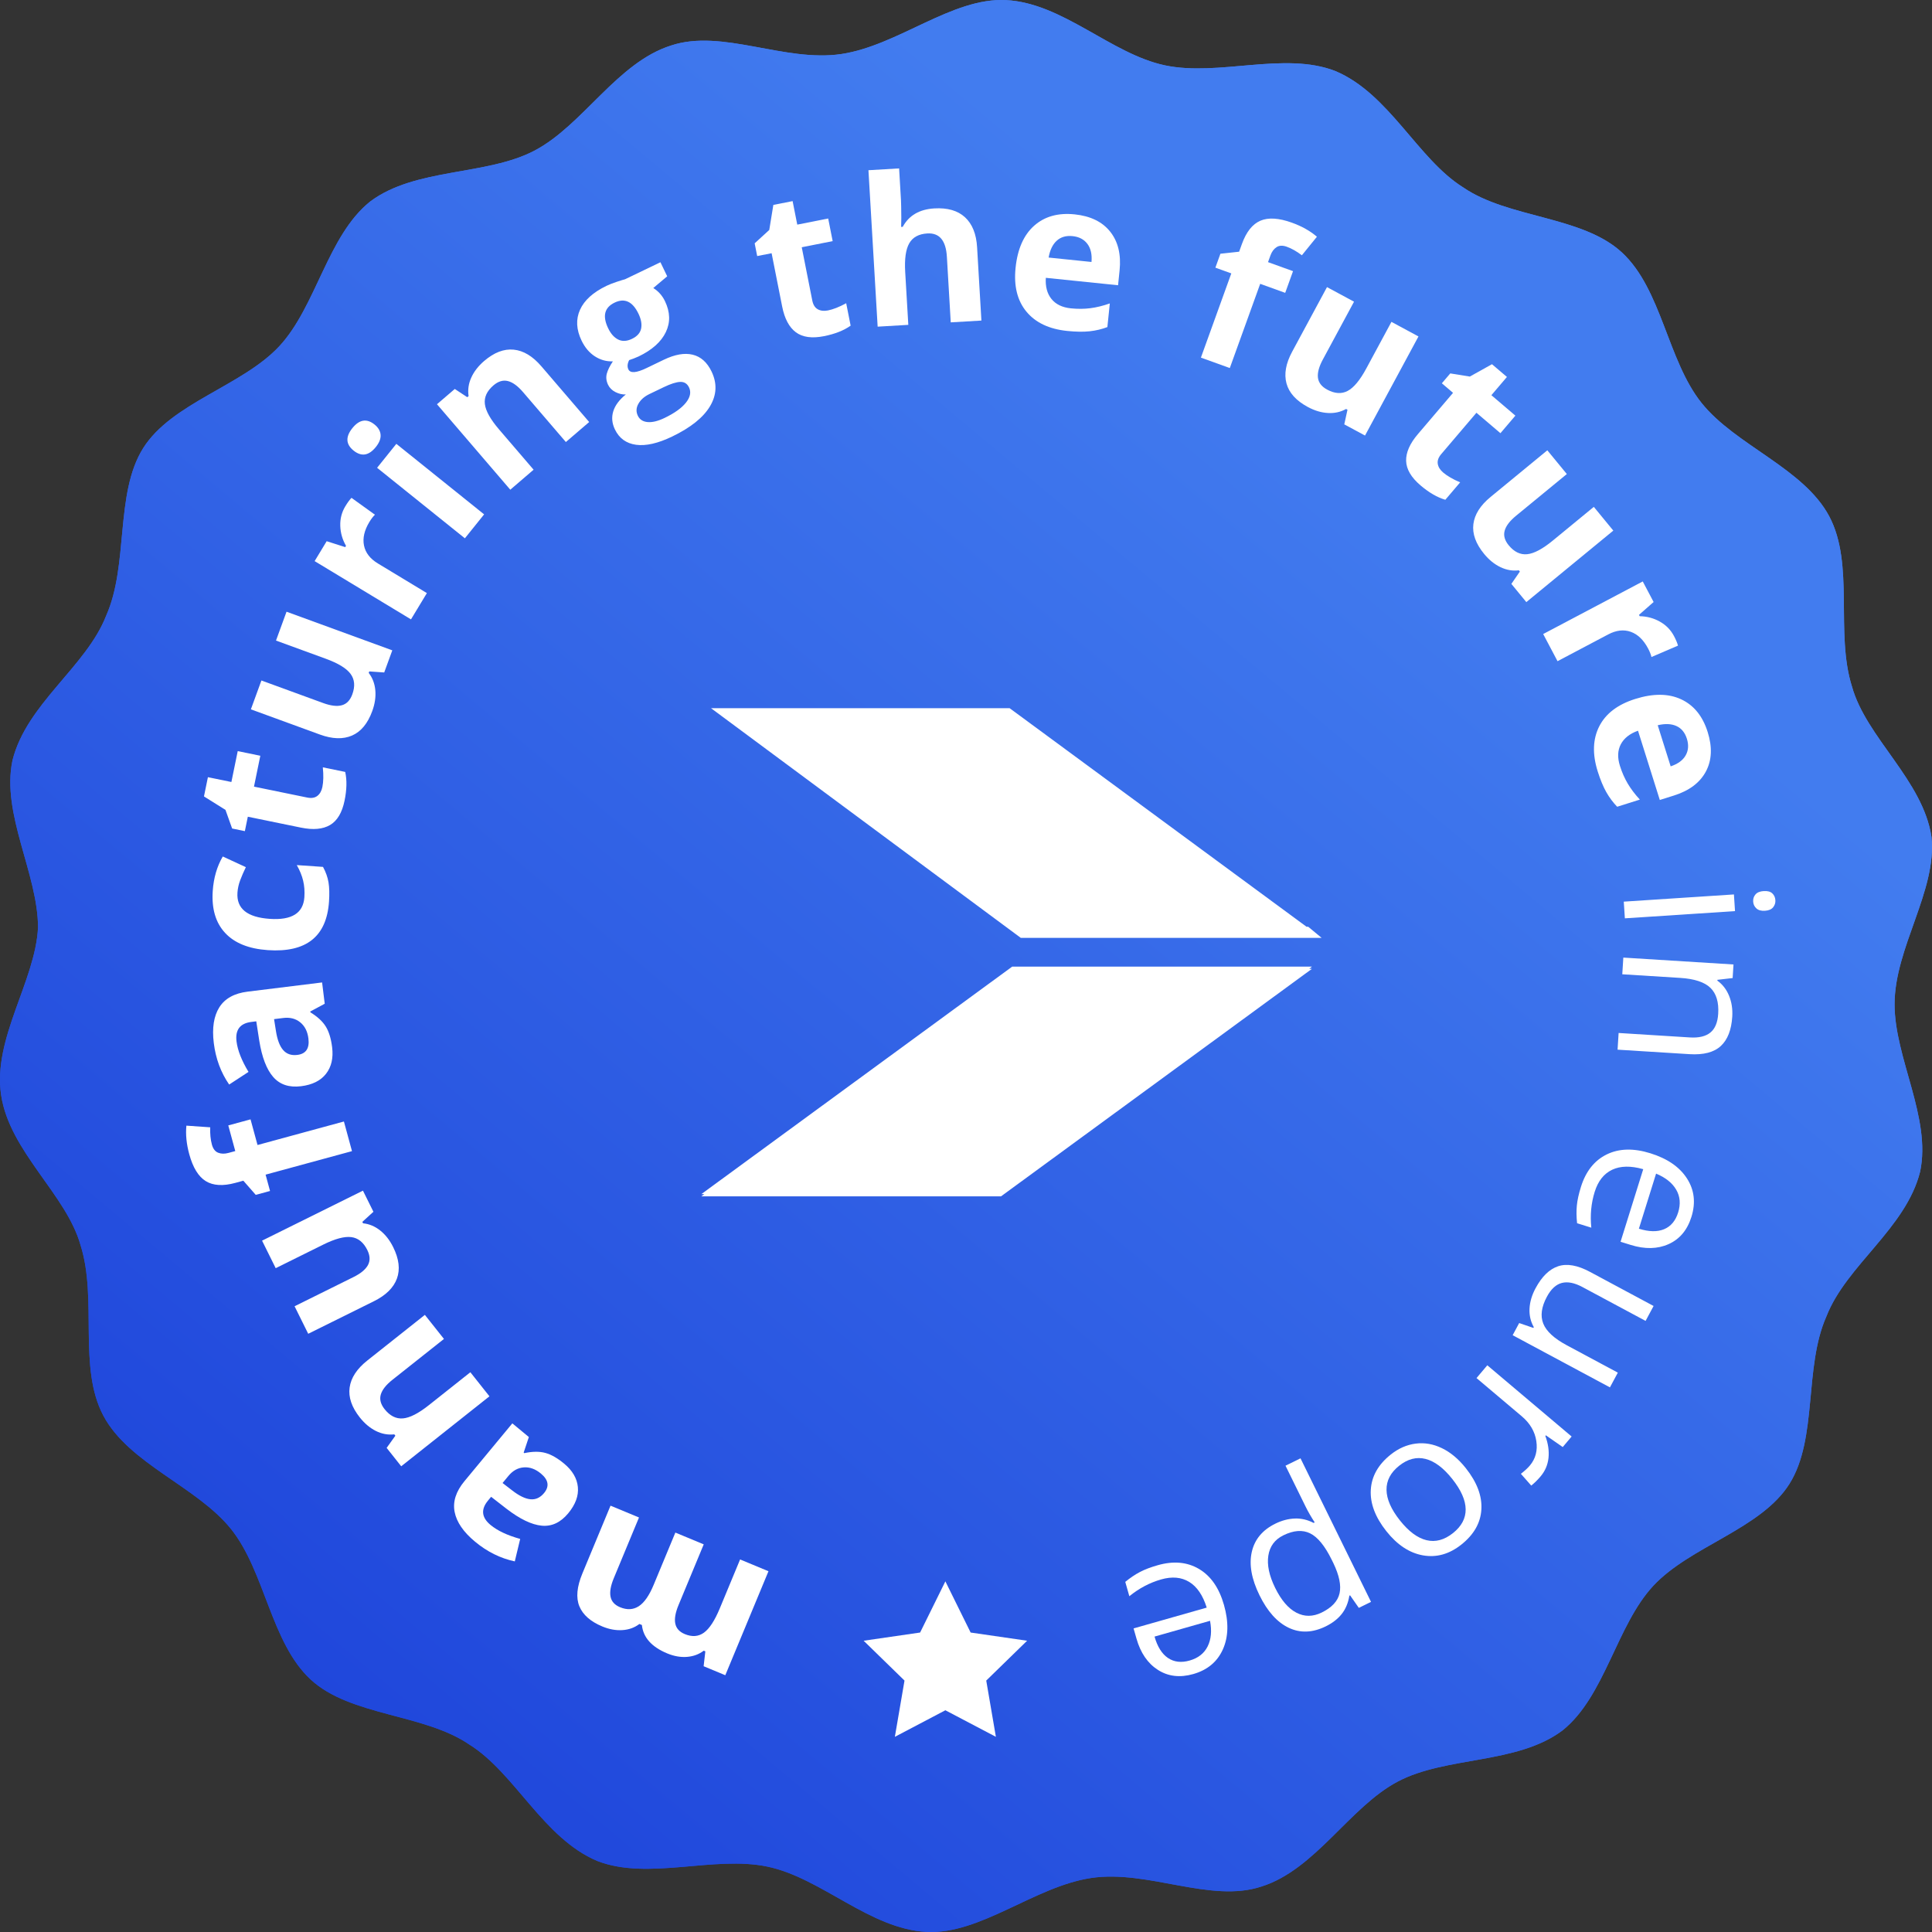 <?xml version="1.0" encoding="UTF-8"?>
<svg width="281px" height="281px" viewBox="0 0 281 281" version="1.1" xmlns="http://www.w3.org/2000/svg" xmlns:xlink="http://www.w3.org/1999/xlink">
    <rect x="0" y="0" width="281" height="281" fill="#333333" stroke="none"/>
    <title>Group 9</title>
    <defs>
        <linearGradient x1="70.599%" y1="21.714%" x2="15.261%" y2="87.834%" id="linearGradient-1">
            <stop stop-color="#427CEF" offset="0%"></stop>
            <stop stop-color="#1F46DB" offset="100%"></stop>
        </linearGradient>
    </defs>
    <g id="Page-1" stroke="none" stroke-width="1" fill="none" fill-rule="evenodd">
        <g id="Badge" transform="translate(-24, -128)">
            <g id="Group-9" transform="translate(24, 128)">
                <path d="M280.924,121.729 C279.685,113.477 271.427,107.289 269.363,99.862 C266.886,92.022 269.776,82.12 266.06,75.107 C262.343,68.094 252.434,64.793 247.48,58.604 C242.526,52.416 241.699,42.101 235.919,36.737 C230.138,31.373 219.404,31.787 212.798,27.247 C206.192,23.121 202.064,13.632 194.219,10.332 C186.786,7.444 177.291,11.157 169.446,9.507 C161.601,7.857 154.583,0.431 146.325,0.017 C138.48,-0.395 130.635,6.618 122.378,7.857 C114.12,9.095 105.038,4.143 97.605,6.618 C89.76,9.094 84.806,18.171 77.786,21.883 C70.768,25.597 60.446,24.358 53.839,29.31 C47.646,34.26 45.994,44.575 40.628,50.351 C35.259,56.127 24.938,58.603 20.809,65.203 C16.68,71.804 18.744,82.119 15.441,89.546 C12.551,96.973 3.879,102.335 1.815,110.587 C0.163,118.426 5.531,127.09 5.531,134.929 C5.119,142.768 -1.074,151.02 0.163,159.271 C1.402,167.523 9.66,173.711 11.724,181.138 C14.201,188.978 11.312,198.88 15.028,205.893 C18.744,212.906 28.654,216.207 33.607,222.396 C38.561,228.584 39.388,238.899 45.169,244.263 C50.949,249.627 61.684,249.213 68.289,253.753 C74.895,257.879 79.024,267.368 86.869,270.668 C94.301,273.556 103.796,269.843 111.641,271.493 C119.486,273.143 126.505,280.569 134.762,280.983 C142.607,281.395 150.452,274.382 158.71,273.143 C166.967,271.905 176.05,276.857 183.482,274.382 C191.327,271.906 196.281,262.829 203.301,259.117 C210.319,255.403 220.641,256.642 227.249,251.69 C233.442,246.74 235.094,236.425 240.46,230.649 C245.828,224.873 256.15,222.397 260.279,215.797 C264.408,209.196 262.343,198.881 265.647,191.454 C268.536,184.027 277.208,178.665 279.272,170.413 C280.924,162.574 275.556,153.91 275.556,146.071 C275.556,137.82 281.749,129.568 280.924,121.729 Z" id="Shape" fill="url(#linearGradient-1)" fill-rule="nonzero"></path>
                <polygon id="Shape" fill="#FFFFFF" fill-rule="nonzero" points="190.27 134.79 190.028 134.79 146.84 103 105.696 103 103.41 103 148.473 136.412 192.229 136.412"></polygon>
                <polygon id="Shape" fill="#FFFFFF" fill-rule="nonzero" points="190.819 140.588 147.223 140.588 102 173.682 102.439 173.682 102 174 145.596 174 190.819 140.91 190.429 140.91"></polygon>
                <path d="M133.546,231.746 C80.607,231.746 45.964,183.397 46.964,138.849 C47.964,94.301 74.609,46.746 140.5,46.746 C206.391,46.746 236.275,96.408 236.275,135.055 C236.275,173.702 220,223.96 148.28,231.746" id="Path-2"></path>
                <path d="M280.924,121.729 C279.685,113.477 271.427,107.289 269.363,99.862 C266.886,92.022 269.776,82.12 266.06,75.107 C262.343,68.094 252.434,64.793 247.48,58.604 C242.526,52.416 241.699,42.101 235.919,36.737 C230.138,31.373 219.404,31.787 212.798,27.247 C206.192,23.121 202.064,13.632 194.219,10.332 C186.786,7.444 177.291,11.157 169.446,9.507 C161.601,7.857 154.583,0.431 146.325,0.017 C138.48,-0.395 130.635,6.618 122.378,7.857 C114.12,9.095 105.038,4.143 97.605,6.618 C89.76,9.094 84.806,18.171 77.786,21.883 C70.768,25.597 60.446,24.358 53.839,29.31 C47.646,34.26 45.994,44.575 40.628,50.351 C35.259,56.127 24.938,58.603 20.809,65.203 C16.68,71.804 18.744,82.119 15.441,89.546 C12.551,96.973 3.879,102.335 1.815,110.587 C0.163,118.426 5.531,127.09 5.531,134.929 C5.119,142.768 -1.074,151.02 0.163,159.271 C1.402,167.523 9.66,173.711 11.724,181.138 C14.201,188.978 11.312,198.88 15.028,205.893 C18.744,212.906 28.654,216.207 33.607,222.396 C38.561,228.584 39.388,238.899 45.169,244.263 C50.949,249.627 61.684,249.213 68.289,253.753 C74.895,257.879 79.024,267.368 86.869,270.668 C94.301,273.556 103.796,269.843 111.641,271.493 C119.486,273.143 126.505,280.569 134.762,280.983 C142.607,281.395 150.452,274.382 158.71,273.143 C166.967,271.905 176.05,276.857 183.482,274.382 C191.327,271.906 196.281,262.829 203.301,259.117 C210.319,255.403 220.641,256.642 227.249,251.69 C233.442,246.74 235.094,236.425 240.46,230.649 C245.828,224.873 256.15,222.397 260.279,215.797 C264.408,209.196 262.343,198.881 265.647,191.454 C268.536,184.027 277.208,178.665 279.272,170.413 C280.924,162.574 275.556,153.91 275.556,146.071 C275.556,137.82 281.749,129.568 280.924,121.729 Z" id="Shape" fill="url(#linearGradient-1)" fill-rule="nonzero"></path>
                <polygon id="Shape" fill="#FFFFFF" fill-rule="nonzero" points="190.27 134.79 190.028 134.79 146.84 103 105.696 103 103.41 103 148.473 136.412 192.229 136.412"></polygon>
                <polygon id="Shape" fill="#FFFFFF" fill-rule="nonzero" points="190.819 140.588 147.223 140.588 102 173.682 102.439 173.682 102 174 145.596 174 190.819 140.91 190.429 140.91"></polygon>
                <path d="M133.546,231.746 C80.607,231.746 45.964,183.397 46.964,138.849 C47.964,94.301 74.609,46.746 140.5,46.746 C206.391,46.746 236.275,96.408 236.275,135.055 C236.275,173.702 220,223.96 148.28,231.746" id="Path-2"></path>
                <g id="manufacturing-the-fu" transform="translate(27.064, 24.495)" fill="#FFFFFF" fill-rule="nonzero">
                    <path d="M71.164,198.411 L75.29,200.124 L71.623,208.959 C71.17,210.05 71.013,210.944 71.152,211.642 C71.291,212.339 71.752,212.851 72.537,213.176 C73.592,213.614 74.52,213.545 75.32,212.968 C76.12,212.39 76.889,211.213 77.626,209.436 L80.58,202.32 L84.707,204.033 L78.428,219.159 L75.276,217.85 L75.524,215.685 L75.294,215.59 C74.6,216.116 73.788,216.416 72.859,216.49 C71.929,216.564 70.968,216.395 69.976,215.983 C67.712,215.043 66.486,213.667 66.297,211.855 L65.932,211.703 C65.234,212.238 64.41,212.536 63.46,212.596 C62.51,212.657 61.538,212.481 60.546,212.069 C58.833,211.358 57.719,210.38 57.204,209.135 C56.69,207.891 56.835,206.299 57.64,204.36 L61.734,194.497 L65.874,196.216 L62.207,205.05 C61.754,206.141 61.597,207.036 61.736,207.733 C61.874,208.43 62.336,208.942 63.121,209.268 C64.131,209.687 65.036,209.64 65.836,209.126 C66.636,208.612 67.362,207.571 68.013,206.001 L71.164,198.411 Z" id="Path"></path>
                    <path d="M49.856,184.515 L49.101,186.781 L49.191,186.856 C50.375,186.606 51.39,186.594 52.236,186.82 C53.083,187.045 53.999,187.566 54.984,188.382 C56.195,189.385 56.862,190.52 56.984,191.789 C57.107,193.057 56.639,194.33 55.58,195.609 C54.471,196.947 53.185,197.547 51.722,197.407 C50.26,197.267 48.556,196.449 46.613,194.953 L44.368,193.208 L43.91,193.761 C42.851,195.039 42.976,196.221 44.285,197.304 C45.292,198.139 46.729,198.816 48.595,199.334 L47.81,202.602 C45.729,202.159 43.805,201.206 42.037,199.742 C40.345,198.34 39.353,196.897 39.061,195.413 C38.769,193.928 39.246,192.434 40.492,190.93 L47.453,182.525 L49.856,184.515 Z M46.031,191.2 L47.4,192.257 C48.425,193.056 49.319,193.492 50.082,193.566 C50.845,193.64 51.507,193.338 52.067,192.661 C52.871,191.691 52.716,190.745 51.603,189.823 C50.806,189.163 49.978,188.864 49.121,188.928 C48.263,188.991 47.52,189.402 46.891,190.162 L46.031,191.2 Z" id="Shape"></path>
                    <path d="M34.731,166.747 L37.507,170.248 L30.012,176.191 C29.086,176.925 28.522,177.641 28.32,178.337 C28.118,179.033 28.303,179.741 28.873,180.46 C29.65,181.439 30.538,181.888 31.538,181.805 C32.538,181.722 33.796,181.08 35.311,179.879 L41.348,175.091 L44.124,178.592 L31.292,188.768 L29.171,186.093 L30.439,184.321 L30.285,184.126 C29.356,184.227 28.461,184.062 27.6,183.629 C26.739,183.196 25.963,182.543 25.271,181.671 C24.088,180.178 23.594,178.726 23.788,177.313 C23.983,175.9 24.841,174.59 26.364,173.382 L34.731,166.747 Z" id="Path"></path>
                    <path d="M27.247,151.751 L25.637,153.219 L25.741,153.429 C26.636,153.519 27.465,153.866 28.227,154.469 C28.989,155.073 29.62,155.877 30.118,156.884 C30.973,158.607 31.155,160.135 30.666,161.468 C30.176,162.8 29.065,163.896 27.333,164.755 L17.765,169.497 L15.781,165.494 L24.351,161.246 C25.41,160.721 26.111,160.14 26.454,159.501 C26.797,158.862 26.764,158.132 26.357,157.309 C25.801,156.189 25.026,155.565 24.031,155.437 C23.036,155.309 21.672,155.675 19.939,156.533 L13.036,159.955 L11.052,155.952 L25.725,148.679 L27.247,151.751 Z" id="Path"></path>
                    <path d="M9.376,138.31 L10.392,142.041 L22.957,138.621 L24.13,142.932 L11.565,146.352 L12.211,148.727 L10.134,149.292 L8.328,147.233 L7.169,147.549 C5.369,148.039 3.934,147.953 2.864,147.293 C1.794,146.633 0.993,145.328 0.462,143.378 C0.057,141.889 -0.082,140.505 0.046,139.225 L3.512,139.466 C3.475,140.407 3.556,141.245 3.756,141.98 C3.923,142.593 4.225,142.986 4.662,143.161 C5.099,143.335 5.6,143.345 6.166,143.192 L7.155,142.922 L6.139,139.191 L9.376,138.31 Z" id="Path"></path>
                    <path d="M20.166,121.494 L18.062,122.624 L18.076,122.741 C19.109,123.371 19.855,124.059 20.316,124.804 C20.777,125.549 21.086,126.556 21.243,127.826 C21.435,129.386 21.141,130.67 20.36,131.676 C19.579,132.683 18.365,133.288 16.717,133.491 C14.992,133.704 13.646,133.258 12.678,132.152 C11.71,131.047 11.032,129.283 10.644,126.861 L10.209,124.051 L9.497,124.139 C7.849,124.343 7.129,125.288 7.337,126.974 C7.498,128.273 8.079,129.751 9.08,131.408 L6.267,133.246 C5.057,131.496 4.311,129.483 4.03,127.205 C3.761,125.024 4.03,123.294 4.836,122.014 C5.642,120.733 7.014,119.974 8.953,119.734 L19.784,118.397 L20.166,121.494 Z M12.797,123.732 L13.067,125.44 C13.265,126.724 13.616,127.655 14.12,128.233 C14.624,128.81 15.312,129.045 16.185,128.937 C17.435,128.783 17.972,127.988 17.794,126.554 C17.668,125.527 17.271,124.742 16.603,124.199 C15.936,123.657 15.113,123.446 14.134,123.567 L12.797,123.732 Z" id="Shape"></path>
                    <path d="M20.789,106.642 C20.44,111.727 17.475,114.079 11.892,113.697 C9.115,113.506 7.041,112.669 5.67,111.185 C4.298,109.702 3.701,107.669 3.878,105.087 C4.007,103.197 4.494,101.527 5.337,100.077 L8.696,101.629 C8.365,102.311 8.089,102.948 7.867,103.539 C7.646,104.131 7.514,104.729 7.473,105.333 C7.314,107.652 8.881,108.924 12.174,109.15 C15.37,109.369 17.047,108.319 17.206,106 C17.265,105.142 17.205,104.341 17.026,103.594 C16.847,102.848 16.539,102.093 16.102,101.328 L19.916,101.59 C20.324,102.342 20.591,103.092 20.716,103.84 C20.841,104.587 20.865,105.521 20.789,106.642 Z" id="Path"></path>
                    <path d="M19.825,89.968 C19.982,89.202 20.003,88.25 19.888,87.11 L23.145,87.777 C23.41,88.968 23.379,90.357 23.053,91.945 C22.695,93.696 21.991,94.88 20.942,95.498 C19.893,96.115 18.484,96.242 16.714,95.879 L8.98,94.294 L8.55,96.389 L6.699,96.009 L5.73,93.298 L2.602,91.341 L3.176,88.543 L6.591,89.243 L7.512,84.752 L10.798,85.425 L9.877,89.917 L17.612,91.503 C18.233,91.63 18.728,91.55 19.097,91.261 C19.465,90.973 19.708,90.542 19.825,89.968 Z" id="Path"></path>
                    <path d="M28.818,73.313 L26.645,73.159 L26.564,73.379 C27.116,74.09 27.435,74.929 27.524,75.897 C27.612,76.865 27.464,77.876 27.078,78.931 C26.418,80.738 25.437,81.924 24.134,82.488 C22.831,83.051 21.272,83.002 19.456,82.338 L9.425,78.675 L10.958,74.478 L19.943,77.76 C21.053,78.165 21.957,78.272 22.656,78.08 C23.355,77.889 23.862,77.362 24.177,76.499 C24.606,75.325 24.524,74.333 23.93,73.524 C23.337,72.715 22.132,71.978 20.316,71.315 L13.079,68.672 L14.611,64.475 L29.994,70.094 L28.818,73.313 Z" id="Path"></path>
                    <path d="M23.165,49.135 C23.479,48.617 23.776,48.209 24.059,47.912 L27.469,50.368 C27.199,50.627 26.93,50.978 26.662,51.421 C25.924,52.641 25.663,53.781 25.877,54.841 C26.092,55.901 26.764,56.772 27.892,57.454 L35.024,61.767 L32.712,65.59 L18.698,57.116 L20.449,54.22 L23.147,55.081 L23.261,54.893 C22.738,53.984 22.46,53.014 22.427,51.984 C22.394,50.953 22.64,50.004 23.165,49.135 Z" id="Path"></path>
                    <path d="M24.364,41.04 C23.23,40.128 23.17,39.041 24.185,37.777 C25.201,36.513 26.276,36.337 27.41,37.248 C27.95,37.683 28.244,38.179 28.291,38.736 C28.338,39.294 28.107,39.888 27.6,40.52 C26.584,41.784 25.506,41.957 24.364,41.04 Z M43.348,50.317 L40.55,53.8 L27.783,43.543 L30.582,40.06 L43.348,50.317 Z" id="Shape"></path>
                    <path d="M58.629,36.887 L55.238,39.796 L49.009,32.536 C48.24,31.639 47.504,31.103 46.8,30.928 C46.097,30.753 45.397,30.965 44.7,31.562 C43.751,32.376 43.338,33.281 43.459,34.277 C43.58,35.274 44.27,36.505 45.529,37.973 L50.546,43.821 L47.155,46.73 L36.492,34.3 L39.082,32.078 L40.902,33.277 L41.091,33.115 C40.954,32.19 41.085,31.289 41.485,30.413 C41.884,29.536 42.506,28.735 43.351,28.01 C44.797,26.77 46.229,26.22 47.648,26.36 C49.068,26.5 50.41,27.307 51.676,28.782 L58.629,36.887 Z" id="Path"></path>
                    <path d="M68.993,13.646 L69.977,15.692 L67.953,17.398 C68.693,17.854 69.26,18.492 69.653,19.31 C70.415,20.894 70.457,22.394 69.778,23.81 C69.099,25.226 67.779,26.406 65.816,27.35 L65.071,27.66 L64.445,27.879 C64.184,28.395 64.147,28.847 64.333,29.234 C64.613,29.815 65.492,29.75 66.97,29.038 L69.478,27.831 C71.097,27.052 72.499,26.806 73.682,27.093 C74.866,27.379 75.782,28.196 76.43,29.542 C77.259,31.267 77.184,32.951 76.202,34.594 C75.221,36.236 73.383,37.705 70.691,39.001 C68.631,39.992 66.886,40.39 65.454,40.196 C64.022,40.001 62.995,39.257 62.372,37.964 C61.945,37.075 61.864,36.198 62.131,35.333 C62.397,34.468 63.006,33.649 63.957,32.878 C63.458,32.901 62.959,32.786 62.458,32.534 C61.958,32.282 61.599,31.931 61.383,31.482 C61.112,30.919 61.05,30.372 61.195,29.841 C61.341,29.311 61.635,28.717 62.078,28.06 C61.142,28.098 60.27,27.856 59.461,27.335 C58.652,26.814 58.007,26.052 57.524,25.049 C56.749,23.438 56.674,21.941 57.297,20.557 C57.921,19.173 59.206,18.014 61.15,17.078 C61.564,16.879 62.073,16.68 62.676,16.482 C63.28,16.284 63.669,16.164 63.845,16.123 L68.993,13.646 Z M65.705,35.97 C65.972,36.525 66.447,36.832 67.132,36.893 C67.817,36.954 68.639,36.753 69.598,36.292 C71.041,35.597 72.077,34.855 72.705,34.065 C73.333,33.276 73.482,32.538 73.151,31.851 C72.885,31.297 72.458,31.03 71.873,31.052 C71.287,31.074 70.488,31.328 69.476,31.815 L67.391,32.818 C66.652,33.174 66.117,33.645 65.787,34.232 C65.457,34.819 65.43,35.398 65.705,35.97 Z M61.391,23.253 C61.776,24.054 62.263,24.6 62.853,24.891 C63.443,25.181 64.111,25.147 64.859,24.787 C65.616,24.423 66.058,23.923 66.186,23.287 C66.314,22.651 66.185,21.933 65.799,21.132 C64.944,19.354 63.786,18.817 62.325,19.52 C60.847,20.231 60.535,21.476 61.391,23.253 Z" id="Shape"></path>
                    <path d="M93.352,20.657 C94.118,20.506 95.004,20.156 96.011,19.608 L96.657,22.87 C95.662,23.575 94.369,24.085 92.779,24.4 C91.025,24.747 89.661,24.556 88.686,23.829 C87.711,23.101 87.047,21.851 86.696,20.079 L85.163,12.334 L83.065,12.749 L82.698,10.895 L84.822,8.952 L85.415,5.31 L88.217,4.755 L88.894,8.175 L93.392,7.285 L94.043,10.575 L89.546,11.466 L91.079,19.211 C91.202,19.834 91.468,20.259 91.877,20.487 C92.285,20.714 92.777,20.771 93.352,20.657 Z" id="Path"></path>
                    <path d="M115.677,22.128 L111.217,22.391 L110.655,12.842 C110.516,10.483 109.569,9.355 107.815,9.458 C106.567,9.531 105.69,10.008 105.184,10.889 C104.678,11.77 104.481,13.161 104.593,15.062 L105.046,22.754 L100.586,23.016 L99.247,0.262 L103.707,0 L103.98,4.636 C104.001,4.996 104.017,5.846 104.027,7.186 L104.002,8.508 L104.236,8.494 C105.137,6.837 106.669,5.945 108.833,5.817 C110.754,5.705 112.241,6.135 113.297,7.11 C114.352,8.085 114.936,9.538 115.05,11.468 L115.677,22.128 Z" id="Path"></path>
                    <path d="M128.939,9.848 C127.997,9.752 127.228,9.974 126.632,10.517 C126.036,11.059 125.643,11.875 125.453,12.965 L131.689,13.606 C131.783,12.507 131.583,11.63 131.091,10.975 C130.599,10.321 129.881,9.945 128.939,9.848 Z M128.154,23.639 C125.531,23.37 123.556,22.435 122.228,20.836 C120.901,19.237 120.373,17.111 120.646,14.459 C120.926,11.729 121.826,9.689 123.344,8.338 C124.862,6.987 126.826,6.436 129.235,6.683 C131.537,6.92 133.262,7.76 134.41,9.203 C135.557,10.647 136.012,12.524 135.774,14.836 L135.553,16.993 L125.046,15.913 C124.965,17.181 125.238,18.205 125.864,18.986 C126.491,19.767 127.436,20.223 128.698,20.353 C129.68,20.453 130.618,20.447 131.513,20.333 C132.408,20.219 133.355,19.987 134.353,19.638 L133.999,23.077 C133.182,23.386 132.322,23.589 131.418,23.688 C130.515,23.786 129.427,23.77 128.154,23.639 Z" id="Shape"></path>
                    <path d="M159.863,18.099 L156.225,16.787 L151.805,29.036 L147.602,27.519 L152.023,15.27 L149.708,14.434 L150.439,12.409 L153.161,12.115 L153.569,10.985 C154.202,9.23 155.097,8.105 156.252,7.608 C157.407,7.111 158.935,7.206 160.837,7.892 C162.288,8.416 163.501,9.098 164.475,9.937 L162.286,12.636 C161.537,12.064 160.805,11.649 160.088,11.391 C159.491,11.175 158.995,11.196 158.601,11.454 C158.207,11.711 157.911,12.116 157.712,12.667 L157.364,13.631 L161.001,14.944 L159.863,18.099 Z" id="Path"></path>
                    <path d="M168.455,37.227 L168.921,35.098 L168.715,34.987 C167.932,35.43 167.055,35.626 166.085,35.574 C165.114,35.522 164.134,35.23 163.146,34.696 C161.453,33.783 160.421,32.641 160.05,31.271 C159.68,29.901 159.954,28.365 160.872,26.663 L165.941,17.264 L169.873,19.385 L165.332,27.804 C164.771,28.844 164.536,29.723 164.625,30.443 C164.714,31.162 165.162,31.74 165.97,32.175 C167.07,32.769 168.064,32.83 168.95,32.36 C169.836,31.889 170.738,30.803 171.656,29.101 L175.314,22.319 L179.246,24.44 L171.472,38.854 L168.455,37.227 Z" id="Path"></path>
                    <path d="M182.834,44.229 C183.429,44.736 184.253,45.213 185.308,45.662 L183.152,48.194 C181.981,47.851 180.779,47.154 179.545,46.103 C178.184,44.945 177.486,43.757 177.451,42.541 C177.416,41.324 177.984,40.028 179.155,38.653 L184.274,32.642 L182.646,31.255 L183.871,29.816 L186.714,30.274 L189.936,28.478 L192.111,30.33 L189.851,32.984 L193.342,35.957 L191.167,38.511 L187.676,35.538 L182.557,41.55 C182.145,42.033 181.977,42.505 182.052,42.967 C182.127,43.428 182.388,43.849 182.834,44.229 Z" id="Path"></path>
                    <path d="M192.757,60.429 L193.994,58.635 L193.845,58.454 C192.953,58.568 192.067,58.418 191.189,58.002 C190.31,57.587 189.514,56.945 188.801,56.077 C187.579,54.591 187.057,53.144 187.232,51.735 C187.408,50.327 188.243,49.008 189.737,47.781 L197.987,41 L200.824,44.452 L193.434,50.525 C192.521,51.276 191.97,52.001 191.78,52.7 C191.59,53.4 191.786,54.104 192.369,54.813 C193.163,55.779 194.059,56.212 195.058,56.112 C196.056,56.011 197.302,55.347 198.796,54.12 L204.749,49.227 L207.585,52.679 L194.933,63.078 L192.757,60.429 Z" id="Path"></path>
                    <path d="M216.407,68.011 C216.689,68.547 216.885,69.012 216.995,69.407 L213.133,71.066 C213.051,70.701 212.889,70.289 212.647,69.832 C211.981,68.571 211.138,67.76 210.119,67.398 C209.099,67.036 208.007,67.164 206.841,67.779 L199.471,71.672 L197.384,67.722 L211.865,60.073 L213.446,63.065 L211.319,64.934 L211.421,65.128 C212.47,65.148 213.445,65.409 214.345,65.911 C215.245,66.413 215.932,67.113 216.407,68.011 Z" id="Path"></path>
                    <path d="M218.286,82.954 C218.002,82.05 217.493,81.432 216.758,81.1 C216.024,80.768 215.119,80.731 214.043,80.988 L215.926,86.968 C216.972,86.618 217.699,86.087 218.104,85.376 C218.51,84.664 218.571,83.857 218.286,82.954 Z M205.313,87.698 C204.522,85.183 204.597,82.999 205.539,81.146 C206.481,79.293 208.224,77.967 210.767,77.166 C213.384,76.342 215.614,76.359 217.456,77.218 C219.298,78.077 220.582,79.661 221.309,81.971 C222.004,84.179 221.917,86.095 221.046,87.721 C220.176,89.346 218.632,90.508 216.415,91.206 L214.347,91.857 L211.176,81.783 C209.98,82.21 209.147,82.867 208.678,83.751 C208.209,84.636 208.165,85.684 208.547,86.895 C208.843,87.836 209.221,88.695 209.68,89.471 C210.14,90.248 210.727,91.025 211.443,91.803 L208.146,92.842 C207.539,92.214 207.011,91.504 206.562,90.714 C206.114,89.923 205.698,88.918 205.313,87.698 Z" id="Shape"></path>
                    <path d="M209.265,109.072 L209.106,106.645 L225.127,105.596 L225.286,108.022 L209.265,109.072 Z M229.454,105.107 C230.01,105.07 230.426,105.18 230.702,105.436 C230.978,105.692 231.129,106.025 231.156,106.434 C231.182,106.824 231.072,107.168 230.828,107.468 C230.583,107.768 230.188,107.936 229.642,107.972 C229.097,108.007 228.68,107.893 228.394,107.628 C228.107,107.363 227.951,107.035 227.926,106.645 C227.899,106.236 228.011,105.886 228.261,105.596 C228.511,105.306 228.909,105.142 229.454,105.107 Z" id="Shape"></path>
                    <path d="M208.356,125.747 L218.721,126.395 C220.027,126.476 221.021,126.24 221.701,125.686 C222.381,125.131 222.761,124.221 222.84,122.953 C222.945,121.277 222.569,120.021 221.711,119.184 C220.853,118.348 219.382,117.865 217.296,117.734 L208.889,117.209 L209.041,114.782 L225.064,115.783 L224.941,117.757 L222.723,118.015 L222.716,118.132 C223.475,118.678 224.043,119.413 224.42,120.337 C224.798,121.261 224.952,122.273 224.884,123.375 C224.763,125.305 224.207,126.728 223.215,127.644 C222.223,128.561 220.704,128.955 218.657,128.827 L208.204,128.174 L208.356,125.747 Z" id="Path"></path>
                    <path d="M202.876,148.13 C203.584,145.865 204.832,144.293 206.62,143.414 C208.409,142.535 210.529,142.478 212.98,143.244 C215.451,144.015 217.223,145.236 218.297,146.906 C219.372,148.577 219.589,150.438 218.948,152.488 C218.349,154.409 217.243,155.731 215.63,156.455 C214.018,157.179 212.177,157.218 210.108,156.572 L208.639,156.114 L211.936,145.557 C210.122,145.042 208.615,145.07 207.413,145.641 C206.212,146.212 205.367,147.281 204.878,148.847 C204.362,150.497 204.198,152.236 204.384,154.064 L202.315,153.418 C202.217,152.487 202.205,151.631 202.28,150.852 C202.354,150.072 202.553,149.164 202.876,148.13 Z M217.014,151.854 C217.398,150.623 217.303,149.517 216.73,148.535 C216.157,147.553 215.182,146.775 213.806,146.202 L211.304,154.214 C212.768,154.671 213.991,154.695 214.973,154.286 C215.955,153.876 216.635,153.065 217.014,151.854 Z" id="Shape"></path>
                    <path d="M212.279,167.623 L203.1,162.701 C201.947,162.082 200.945,161.883 200.096,162.103 C199.246,162.324 198.522,162.993 197.922,164.112 C197.128,165.592 196.952,166.892 197.394,168.01 C197.836,169.128 198.974,170.178 200.807,171.161 L208.242,175.149 L207.093,177.292 L192.945,169.704 L193.893,167.936 L195.957,168.644 L196.019,168.527 C195.558,167.715 195.351,166.82 195.398,165.842 C195.446,164.865 195.737,163.877 196.273,162.879 C197.196,161.158 198.296,160.088 199.572,159.67 C200.849,159.252 202.387,159.526 204.186,160.49 L213.442,165.454 L212.279,167.623 Z" id="Path"></path>
                    <path d="M197.019,190.223 C196.559,190.768 196.102,191.219 195.647,191.576 L194.141,189.863 C194.681,189.45 195.115,189.049 195.443,188.662 C196.281,187.669 196.595,186.48 196.385,185.095 C196.174,183.709 195.469,182.509 194.268,181.495 L187.688,175.937 L189.257,174.079 L201.522,184.439 L200.227,185.972 L197.775,184.266 L197.7,184.355 C198.113,185.485 198.266,186.553 198.157,187.56 C198.047,188.567 197.668,189.455 197.019,190.223 Z" id="Path"></path>
                    <path d="M174.577,198.213 C172.949,196.163 172.194,194.153 172.312,192.183 C172.43,190.212 173.399,188.503 175.219,187.058 C176.343,186.165 177.55,185.636 178.841,185.471 C180.132,185.306 181.406,185.528 182.664,186.138 C183.922,186.748 185.076,187.714 186.127,189.037 C187.755,191.086 188.511,193.089 188.394,195.047 C188.278,197.004 187.309,198.705 185.49,200.151 C183.731,201.548 181.869,202.073 179.903,201.726 C177.938,201.38 176.162,200.208 174.577,198.213 Z M184.154,190.604 C182.878,188.999 181.585,188.03 180.275,187.699 C178.964,187.369 177.686,187.698 176.44,188.688 C175.193,189.679 174.579,190.849 174.599,192.199 C174.618,193.55 175.268,195.032 176.55,196.645 C177.819,198.244 179.107,199.201 180.412,199.517 C181.717,199.833 183,199.49 184.262,198.488 C185.509,197.498 186.124,196.342 186.109,195.019 C186.093,193.697 185.442,192.225 184.154,190.604 Z" id="Shape"></path>
                    <path d="M158.432,197.112 C159.37,196.651 160.312,196.403 161.257,196.368 C162.203,196.333 163.116,196.546 163.995,197.006 L164.152,196.929 C163.634,196.139 163.189,195.367 162.819,194.614 L159.906,188.684 L162.089,187.612 L172.345,208.49 L170.57,209.362 L169.299,207.539 L169.194,207.59 C169.021,208.655 168.647,209.545 168.075,210.262 C167.502,210.978 166.733,211.574 165.769,212.047 C163.858,212.986 162.063,213.057 160.383,212.262 C158.702,211.466 157.283,209.889 156.125,207.531 C154.962,205.165 154.587,203.067 155,201.238 C155.412,199.408 156.556,198.033 158.432,197.112 Z M165.174,210.038 C166.647,209.315 167.511,208.384 167.768,207.246 C168.025,206.108 167.725,204.645 166.869,202.857 L166.63,202.371 C165.635,200.346 164.586,199.063 163.483,198.523 C162.38,197.982 161.083,198.078 159.593,198.81 C158.348,199.421 157.621,200.404 157.41,201.759 C157.2,203.114 157.529,204.676 158.399,206.447 C159.282,208.244 160.312,209.449 161.489,210.062 C162.666,210.675 163.894,210.667 165.174,210.038 Z" id="Shape"></path>
                    <path d="M141.332,203.155 C143.615,202.506 145.613,202.689 147.328,203.704 C149.043,204.719 150.252,206.462 150.955,208.932 C151.662,211.421 151.612,213.573 150.802,215.387 C149.993,217.201 148.555,218.401 146.489,218.989 C144.554,219.539 142.842,219.338 141.353,218.386 C139.863,217.433 138.823,215.915 138.23,213.829 L137.809,212.35 L148.447,209.325 C147.885,207.526 147.035,206.28 145.899,205.587 C144.763,204.895 143.406,204.773 141.828,205.222 C140.166,205.695 138.621,206.51 137.193,207.667 L136.6,205.581 C137.326,204.989 138.035,204.511 138.728,204.147 C139.421,203.782 140.289,203.451 141.332,203.155 Z M145.96,217.022 C147.2,216.67 148.074,215.985 148.582,214.967 C149.089,213.95 149.206,212.709 148.931,211.243 L140.858,213.539 C141.277,215.014 141.927,216.05 142.808,216.647 C143.688,217.244 144.739,217.37 145.96,217.022 Z" id="Shape"></path>
                </g>
                <polygon id="Star" fill="#FFFFFF" points="137.5 248.75 130.153 252.613 131.556 244.431 125.612 238.637 133.826 237.444 137.5 230 141.174 237.444 149.388 238.637 143.444 244.431 144.847 252.613"></polygon>
            </g>
        </g>
    </g>
</svg>